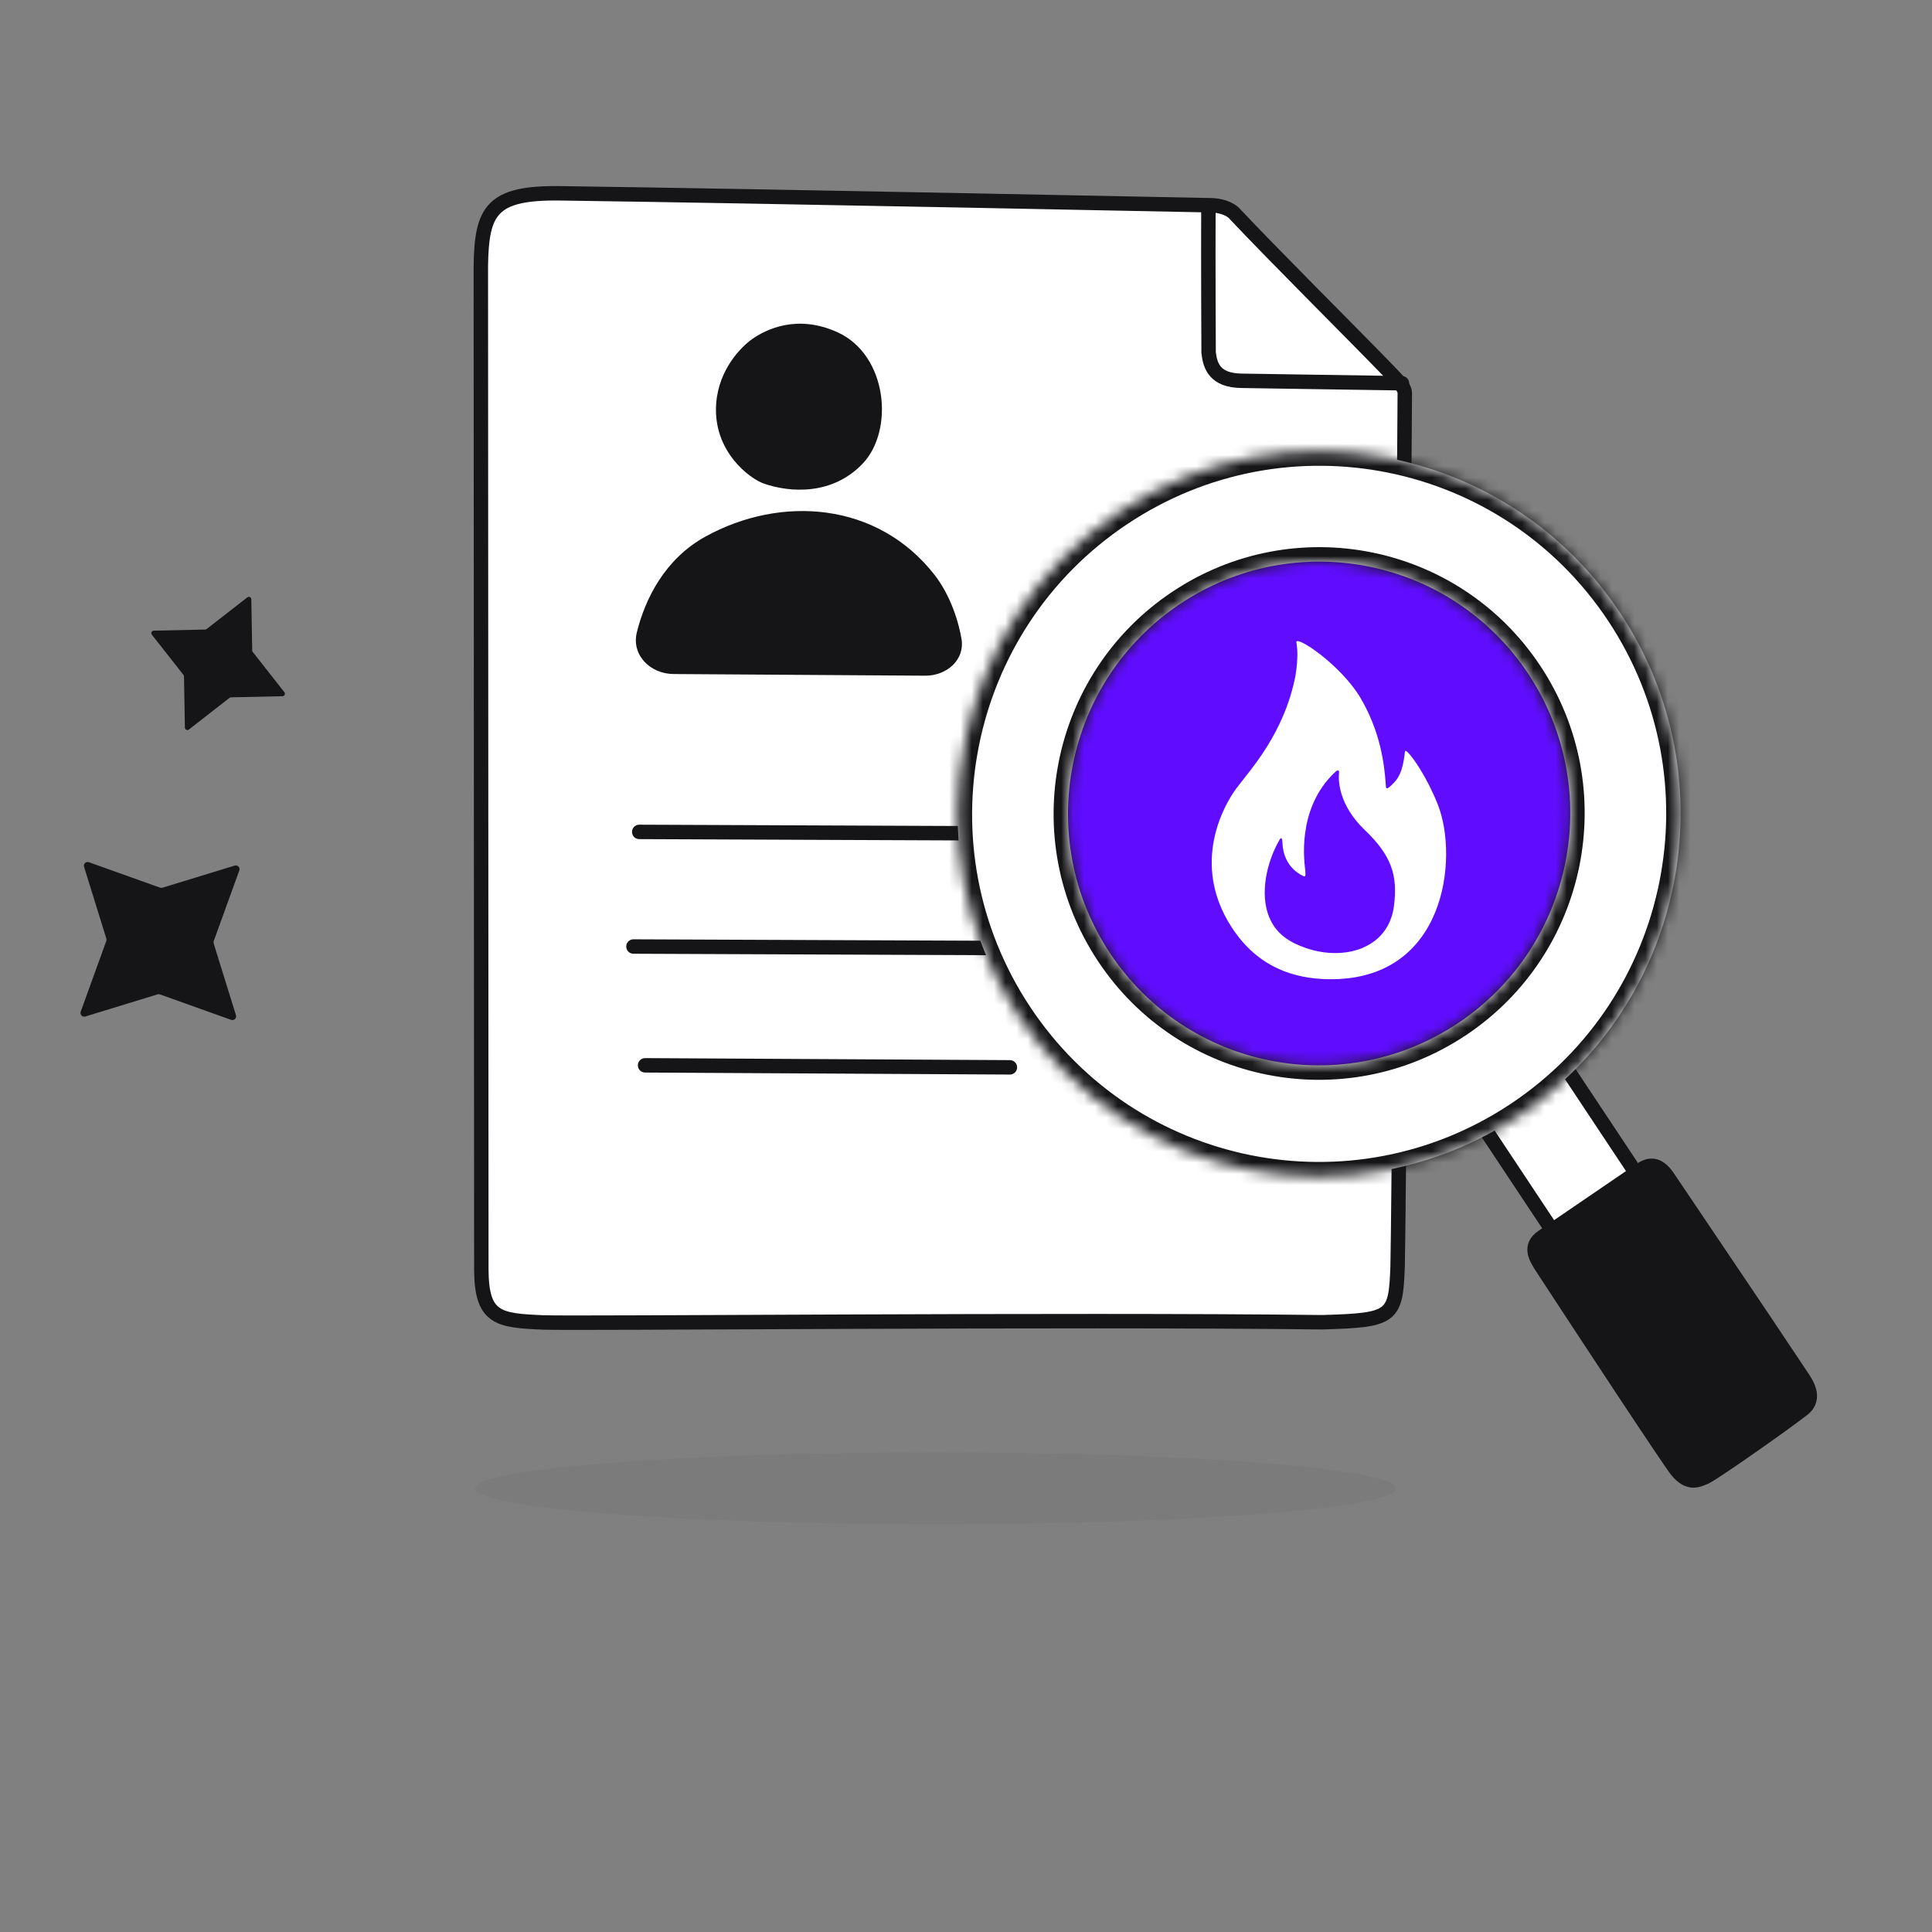 <?xml version="1.0" encoding="UTF-8"?> <svg xmlns="http://www.w3.org/2000/svg" width="172" height="172" viewBox="0 0 172 172" fill="none"><rect x="0" y="0" width="172" height="172" fill="#808080" stroke="none"/><g clip-path="url(#clip0_4912_26328)"><path d="M42.851 112.999L42.807 23.712C42.874 18.734 43.747 17.128 49.882 17.211C68.569 17.465 106.399 18.254 107.734 18.272C109.069 18.29 109.782 18.824 109.972 19.089C113.135 22.453 120.192 29.51 122.42 31.793C124.754 34.184 125.066 34.486 125.063 35.033C124.923 60.644 124.506 110.404 124.424 112.757C124.264 117.308 123.973 117.532 117.717 117.715C95.045 117.439 51.28 117.851 48.392 117.734C44.33 117.568 42.868 117.385 42.851 112.999Z" fill="white" stroke="#151417" stroke-width="1.285" stroke-linecap="round"></path><path d="M107.581 18.516C107.556 23.156 107.599 31.389 107.599 31.389C107.736 32.607 108.166 33.868 110.528 33.901C112.06 33.921 120.415 34.06 124.811 34.12" stroke="#151417" stroke-width="1.285" stroke-linecap="round"></path><path d="M56.909 74.062L100.754 74.242" stroke="#151417" stroke-width="1.285" stroke-linecap="round"></path><path d="M56.395 84.266L100.24 84.445" stroke="#151417" stroke-width="1.285" stroke-linecap="round"></path><path d="M57.43 94.843L89.907 95.022" stroke="#151417" stroke-width="1.285" stroke-linecap="round"></path><path d="M62.805 47.769C59.184 49.764 57.437 53.314 56.697 56.289C56.195 58.308 57.887 59.994 59.965 60.007L82.364 60.155C84.275 60.168 85.925 58.745 85.596 56.864C85.243 54.847 84.406 52.721 83.189 51.165C78.119 44.684 69.54 44.06 62.805 47.769Z" fill="#151417"></path><path d="M74.575 29.587C70.97 27.938 68.165 29.32 66.899 30.234C66.055 30.843 64.003 32.801 63.762 35.899C63.431 40.165 66.748 42.612 67.997 43.049C70.357 43.875 74.119 44.097 76.802 41.274C79.627 38.302 79.012 31.617 74.575 29.587Z" fill="#151417"></path><circle cx="119.635" cy="70.712" r="25.78" fill="#600DFF"></circle><path d="M109.641 82.536C112.013 86.203 115.309 87.126 118.255 87.175C128.725 87.35 129.862 76.387 128.021 71.673C126.897 68.793 125.176 66.537 125.092 66.886C125.009 67.234 124.974 68.747 124.158 69.62C123.342 70.493 123.393 70.192 123.366 69.802C123.248 68.042 122.892 65.147 121.131 62.154C119.37 59.161 115.278 56.466 115.416 57.199C115.585 58.097 115.475 59.298 115.329 60.175C114.317 65.329 111.301 68.538 110.074 70.18C108.997 71.623 105.969 76.862 109.641 82.536Z" fill="white"></path><path d="M112.967 81.592C113.597 83.189 114.837 83.756 115.192 83.959C118.207 85.435 120.58 84.674 121.101 84.469L121.116 84.463C121.661 84.248 123.725 83.436 124.094 80.694C124.466 77.926 123.871 76.156 121.495 73.884C119.119 71.613 119.149 69.368 119.209 68.853C119.258 68.44 119.002 68.599 118.868 68.729C115.335 72.043 116.156 76.952 116.205 77.51C116.243 77.956 116.221 78.087 116.035 77.997C114.575 77.293 114.212 75.956 114.177 75.113C114.149 74.439 114.025 74.602 113.936 74.722C112.711 76.816 112.179 79.595 112.967 81.592Z" fill="#600DFF"></path><rect x="0.889" y="0.178" width="9.027" height="14.183" transform="matrix(0.832 -0.556 0.553 0.833 130.094 98.951)" fill="white" stroke="#151417" stroke-width="1.285"></rect><path d="M146.033 104.164L137.355 110.087C136.044 110.963 136.81 112.031 137.16 112.638C140.866 118.304 148.474 129.884 149.257 130.874C150.377 132.289 151.253 131.729 151.872 131.473C153.074 130.827 159.268 126.441 160.529 125.436C161.775 124.444 160.729 123.032 160.366 122.485C156.72 116.989 149.436 106.242 148.509 104.845C147.581 103.447 146.762 103.677 146.033 104.164Z" fill="#151417" stroke="#151417" stroke-width="1.285" stroke-linecap="round"></path><mask id="path-13-inside-1_4912_26328" fill="white"><path fill-rule="evenodd" clip-rule="evenodd" d="M135.254 99.309C150.052 89.422 154.073 69.385 144.235 54.554C134.397 39.723 114.424 35.715 99.626 45.602C84.827 55.489 80.806 75.527 90.645 90.357C100.483 105.188 120.455 109.196 135.254 99.309ZM129.815 91.079C140.097 84.21 142.891 70.289 136.055 59.985C129.22 49.681 115.344 46.896 105.062 53.765C94.781 60.634 91.987 74.556 98.823 84.86C105.658 95.164 119.534 97.948 129.815 91.079Z"></path></mask><path fill-rule="evenodd" clip-rule="evenodd" d="M135.254 99.309C150.052 89.422 154.073 69.385 144.235 54.554C134.397 39.723 114.424 35.715 99.626 45.602C84.827 55.489 80.806 75.527 90.645 90.357C100.483 105.188 120.455 109.196 135.254 99.309ZM129.815 91.079C140.097 84.21 142.891 70.289 136.055 59.985C129.22 49.681 115.344 46.896 105.062 53.765C94.781 60.634 91.987 74.556 98.823 84.86C105.658 95.164 119.534 97.948 129.815 91.079Z" fill="white"></path><path d="M136.055 59.985L137.123 59.271L136.055 59.985ZM98.823 84.86L97.754 85.573L98.823 84.86ZM143.167 55.268C152.613 69.507 148.752 88.746 134.544 98.239L135.964 100.38C151.352 90.099 155.534 69.263 145.303 53.84L143.167 55.268ZM100.336 46.673C114.545 37.18 133.721 41.028 143.167 55.268L145.303 53.84C135.073 38.419 114.304 34.251 98.916 44.532L100.336 46.673ZM91.713 89.644C82.267 75.404 86.127 56.165 100.336 46.673L98.916 44.532C83.527 54.813 79.346 75.649 89.577 91.071L91.713 89.644ZM134.544 98.239C120.335 107.731 101.159 103.883 91.713 89.644L89.577 91.071C99.807 106.493 120.576 110.661 135.964 100.38L134.544 98.239ZM134.987 60.698C141.43 70.411 138.797 83.534 129.105 90.009L130.526 92.15C141.397 84.886 144.351 70.166 137.123 59.271L134.987 60.698ZM105.772 54.836C115.464 48.361 128.544 50.986 134.987 60.698L137.123 59.271C129.896 48.376 115.224 45.432 104.352 52.695L105.772 54.836ZM99.891 84.146C93.447 74.433 96.081 61.311 105.772 54.836L104.352 52.695C93.481 59.958 90.527 74.678 97.754 85.573L99.891 84.146ZM129.105 90.009C119.414 96.484 106.334 93.859 99.891 84.146L97.754 85.573C104.982 96.469 119.654 99.413 130.526 92.15L129.105 90.009Z" fill="#151417" mask="url(#path-13-inside-1_4912_26328)"></path><ellipse opacity="0.05" cx="83.295" cy="132.504" rx="41" ry="3.201" fill="#151417"></ellipse><path d="M22.015 53.182C22.16 53.07 22.37 53.169 22.373 53.351L22.454 57.909C22.455 57.957 22.471 58.003 22.501 58.041L25.318 61.625C25.43 61.768 25.329 61.978 25.146 61.982L20.565 62.081C20.517 62.082 20.471 62.098 20.433 62.128L16.819 64.945C16.675 65.058 16.464 64.959 16.461 64.777L16.38 60.218C16.38 60.171 16.363 60.124 16.334 60.087L13.517 56.502C13.404 56.359 13.505 56.149 13.688 56.145L18.269 56.047C18.317 56.046 18.364 56.029 18.401 55.999L22.015 53.182Z" fill="#151417"></path><path d="M20.891 77.061C21.155 76.98 21.398 77.233 21.305 77.491L19.027 83.782C19.003 83.85 19.001 83.924 19.023 83.993L21.007 90.383C21.088 90.645 20.834 90.886 20.574 90.793L14.242 88.529C14.173 88.504 14.099 88.503 14.03 88.524L7.599 90.494C7.336 90.575 7.093 90.322 7.186 90.064L9.463 83.772C9.488 83.704 9.489 83.63 9.468 83.562L7.484 77.172C7.402 76.91 7.657 76.668 7.916 76.761L14.249 79.026C14.317 79.05 14.392 79.052 14.461 79.031L20.891 77.061Z" fill="#151417"></path></g><defs><clipPath id="clip0_4912_26328"><rect width="172" height="172" fill="white"></rect></clipPath></defs></svg> 